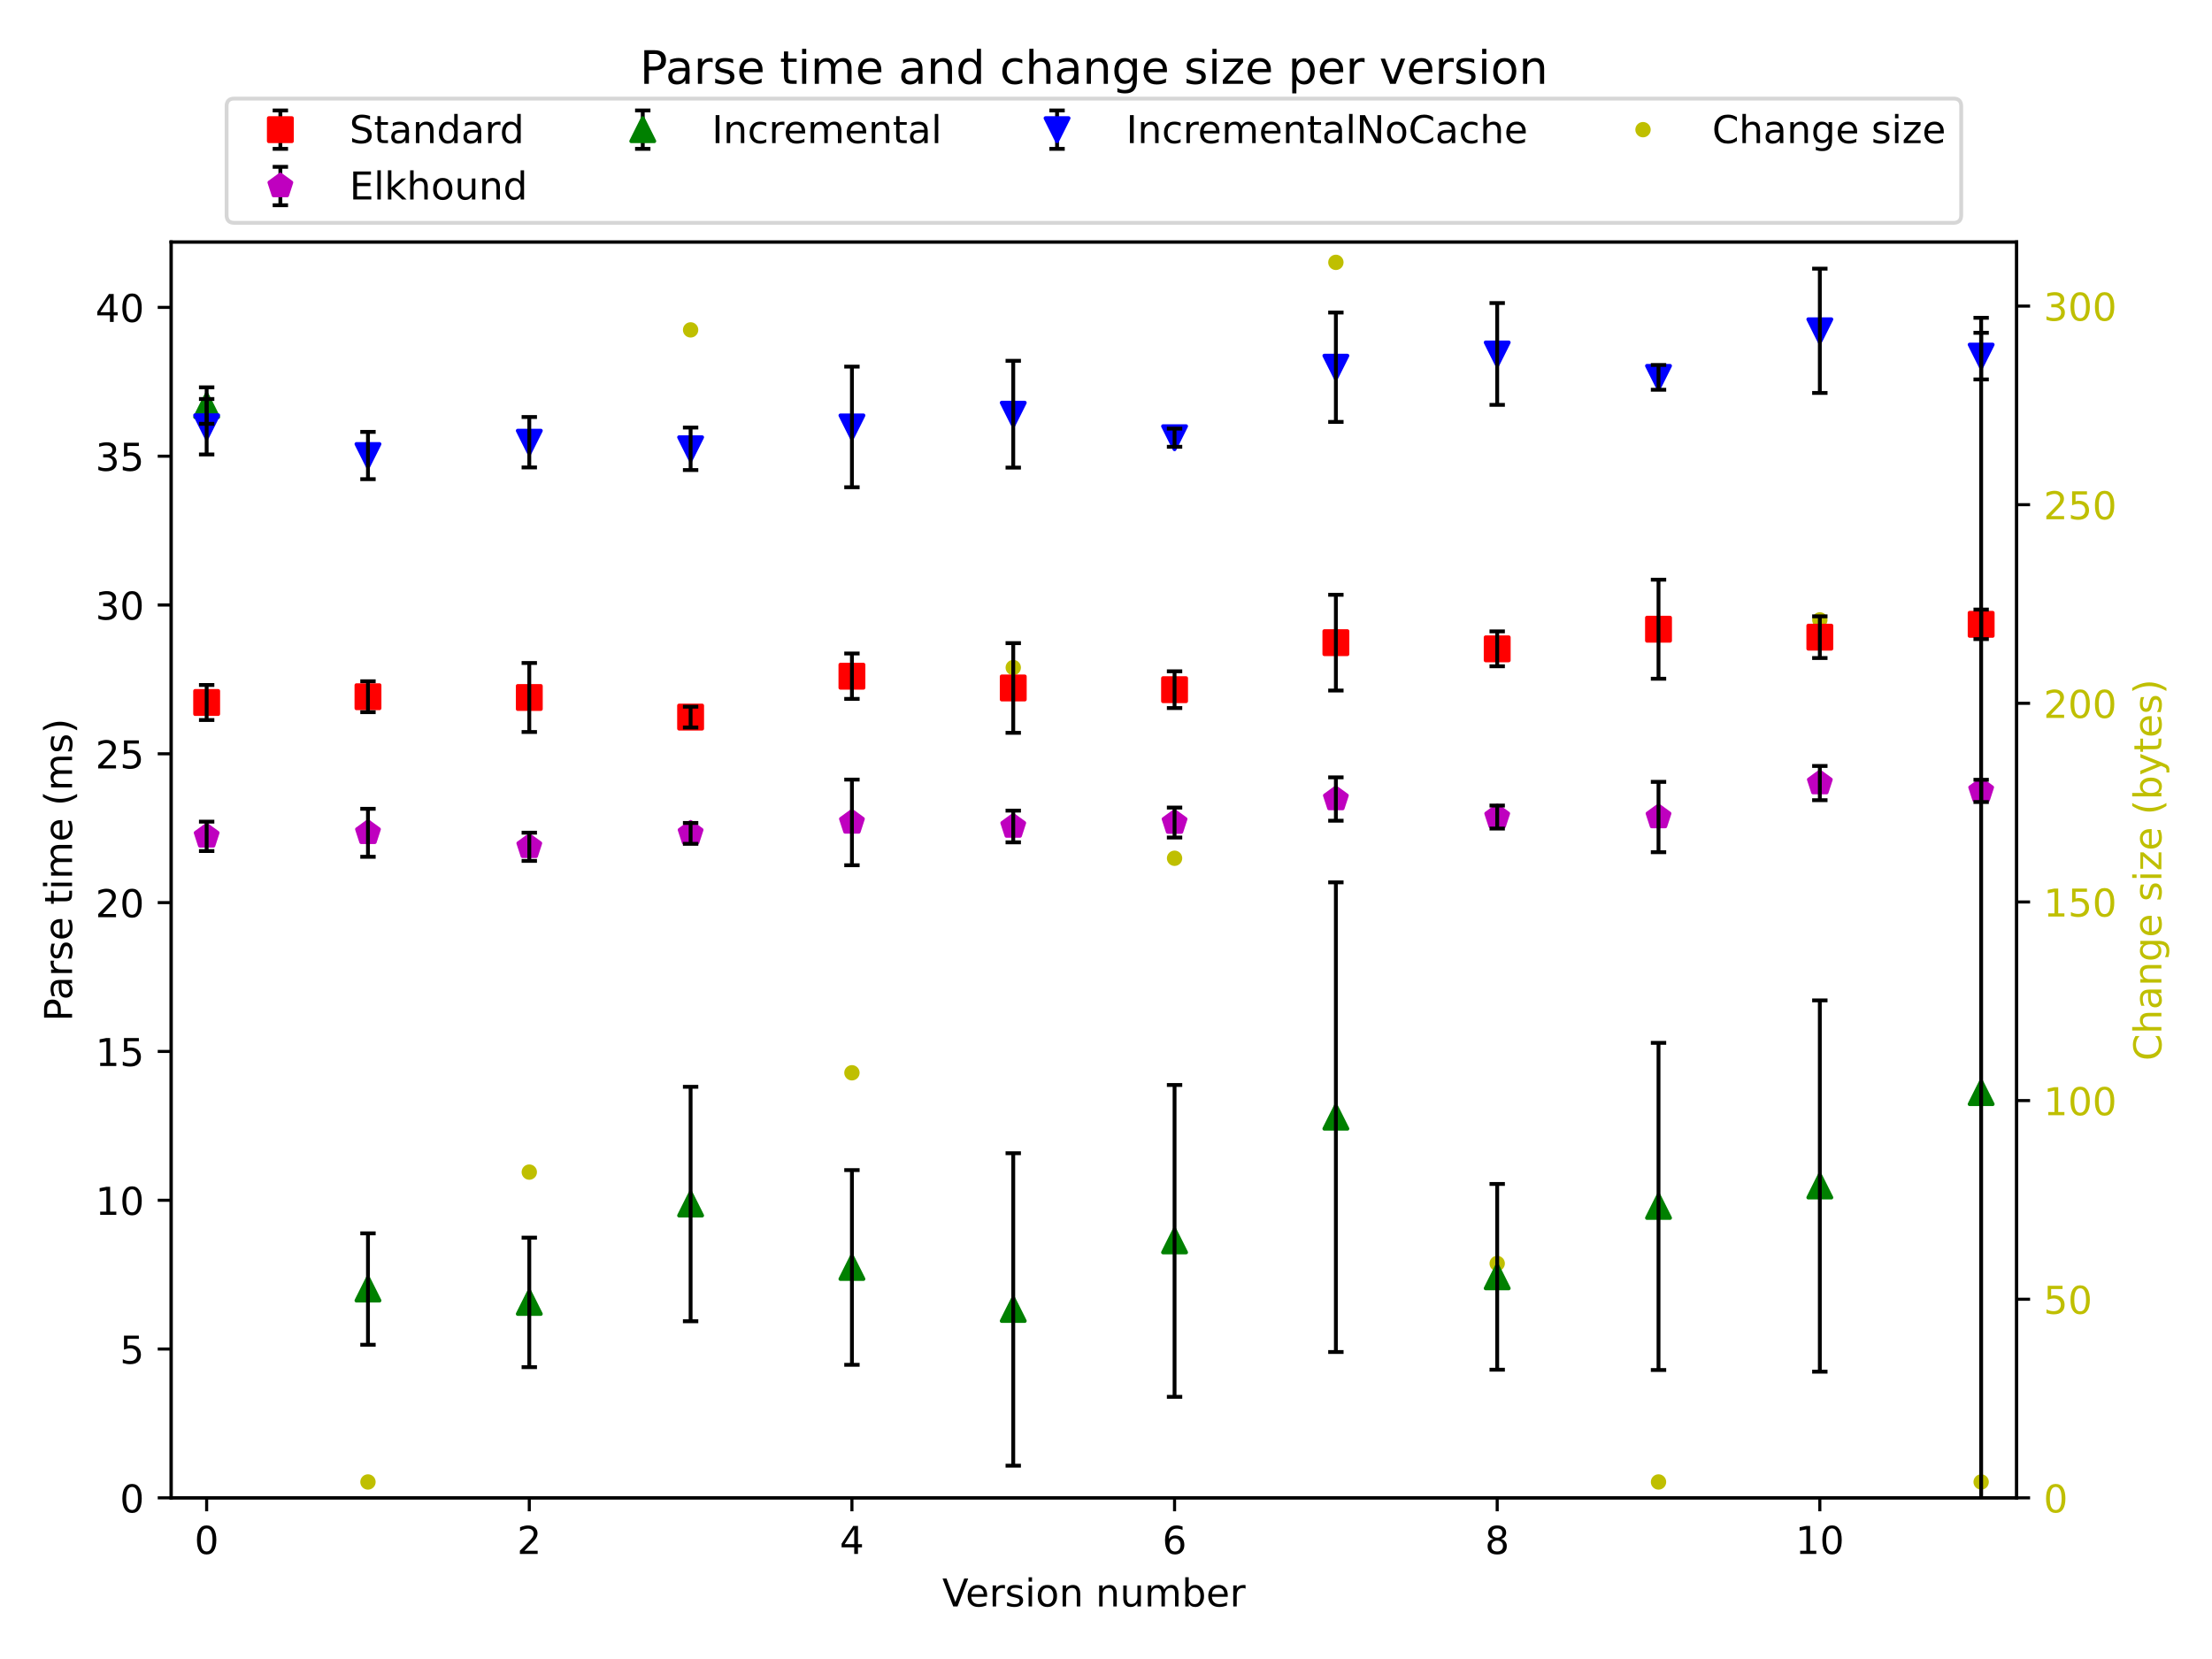 <?xml version="1.0" encoding="utf-8" standalone="no"?>
<!DOCTYPE svg PUBLIC "-//W3C//DTD SVG 1.1//EN"
  "http://www.w3.org/Graphics/SVG/1.1/DTD/svg11.dtd">
<!-- Created with matplotlib (https://matplotlib.org/) -->
<svg height="432pt" version="1.1" viewBox="0 0 576 432" width="576pt" xmlns="http://www.w3.org/2000/svg" xmlns:xlink="http://www.w3.org/1999/xlink">
 <defs>
  <style type="text/css">*{stroke-linecap:butt;stroke-linejoin:round;}</style>
 </defs>
 <g id="figure_1">
  <g id="patch_1">
   <path d="M 0 432 
L 576 432 
L 576 0 
L 0 0 
z
" style="fill:#ffffff;"/>
  </g>
  <g id="axes_1">
   <g id="matplotlib.axis_1">
    <g id="ytick_1">
     <g id="line2d_1">
      <defs>
       <path d="M 0 0 
L 3.5 0 
" id="mac9efaaa2c" style="stroke:#000000;stroke-width:0.8;"/>
      </defs>
      <g>
       <use style="stroke:#000000;stroke-width:0.8;" x="525.13" xlink:href="#mac9efaaa2c" y="390.04"/>
      </g>
     </g>
     <g id="text_1">
      <!-- 0 -->
      <g style="fill:#bfbf00;" transform="translate(532.13 393.839)scale(0.1 -0.1)">
       <defs>
        <path d="M 31.781 66.406 
Q 24.172 66.406 20.328 58.906 
Q 16.5 51.422 16.5 36.375 
Q 16.5 21.391 20.328 13.891 
Q 24.172 6.391 31.781 6.391 
Q 39.453 6.391 43.281 13.891 
Q 47.125 21.391 47.125 36.375 
Q 47.125 51.422 43.281 58.906 
Q 39.453 66.406 31.781 66.406 
z
M 31.781 74.219 
Q 44.047 74.219 50.516 64.516 
Q 56.984 54.828 56.984 36.375 
Q 56.984 17.969 50.516 8.266 
Q 44.047 -1.422 31.781 -1.422 
Q 19.531 -1.422 13.062 8.266 
Q 6.594 17.969 6.594 36.375 
Q 6.594 54.828 13.062 64.516 
Q 19.531 74.219 31.781 74.219 
z
" id="DejaVuSans-48"/>
       </defs>
       <use xlink:href="#DejaVuSans-48"/>
      </g>
     </g>
    </g>
    <g id="ytick_2">
     <g id="line2d_2">
      <g>
       <use style="stroke:#000000;stroke-width:0.8;" x="525.13" xlink:href="#mac9efaaa2c" y="338.316"/>
      </g>
     </g>
     <g id="text_2">
      <!-- 50 -->
      <g style="fill:#bfbf00;" transform="translate(532.13 342.115)scale(0.1 -0.1)">
       <defs>
        <path d="M 10.797 72.906 
L 49.516 72.906 
L 49.516 64.594 
L 19.828 64.594 
L 19.828 46.734 
Q 21.969 47.469 24.109 47.828 
Q 26.266 48.188 28.422 48.188 
Q 40.625 48.188 47.75 41.5 
Q 54.891 34.812 54.891 23.391 
Q 54.891 11.625 47.562 5.094 
Q 40.234 -1.422 26.906 -1.422 
Q 22.312 -1.422 17.547 -0.641 
Q 12.797 0.141 7.719 1.703 
L 7.719 11.625 
Q 12.109 9.234 16.797 8.062 
Q 21.484 6.891 26.703 6.891 
Q 35.156 6.891 40.078 11.328 
Q 45.016 15.766 45.016 23.391 
Q 45.016 31 40.078 35.438 
Q 35.156 39.891 26.703 39.891 
Q 22.75 39.891 18.812 39.016 
Q 14.891 38.141 10.797 36.281 
z
" id="DejaVuSans-53"/>
       </defs>
       <use xlink:href="#DejaVuSans-53"/>
       <use x="63.623" xlink:href="#DejaVuSans-48"/>
      </g>
     </g>
    </g>
    <g id="ytick_3">
     <g id="line2d_3">
      <g>
       <use style="stroke:#000000;stroke-width:0.8;" x="525.13" xlink:href="#mac9efaaa2c" y="286.592"/>
      </g>
     </g>
     <g id="text_3">
      <!-- 100 -->
      <g style="fill:#bfbf00;" transform="translate(532.13 290.391)scale(0.1 -0.1)">
       <defs>
        <path d="M 12.406 8.297 
L 28.516 8.297 
L 28.516 63.922 
L 10.984 60.406 
L 10.984 69.391 
L 28.422 72.906 
L 38.281 72.906 
L 38.281 8.297 
L 54.391 8.297 
L 54.391 0 
L 12.406 0 
z
" id="DejaVuSans-49"/>
       </defs>
       <use xlink:href="#DejaVuSans-49"/>
       <use x="63.623" xlink:href="#DejaVuSans-48"/>
       <use x="127.246" xlink:href="#DejaVuSans-48"/>
      </g>
     </g>
    </g>
    <g id="ytick_4">
     <g id="line2d_4">
      <g>
       <use style="stroke:#000000;stroke-width:0.8;" x="525.13" xlink:href="#mac9efaaa2c" y="234.868"/>
      </g>
     </g>
     <g id="text_4">
      <!-- 150 -->
      <g style="fill:#bfbf00;" transform="translate(532.13 238.667)scale(0.1 -0.1)">
       <use xlink:href="#DejaVuSans-49"/>
       <use x="63.623" xlink:href="#DejaVuSans-53"/>
       <use x="127.246" xlink:href="#DejaVuSans-48"/>
      </g>
     </g>
    </g>
    <g id="ytick_5">
     <g id="line2d_5">
      <g>
       <use style="stroke:#000000;stroke-width:0.8;" x="525.13" xlink:href="#mac9efaaa2c" y="183.144"/>
      </g>
     </g>
     <g id="text_5">
      <!-- 200 -->
      <g style="fill:#bfbf00;" transform="translate(532.13 186.943)scale(0.1 -0.1)">
       <defs>
        <path d="M 19.188 8.297 
L 53.609 8.297 
L 53.609 0 
L 7.328 0 
L 7.328 8.297 
Q 12.938 14.109 22.625 23.891 
Q 32.328 33.688 34.812 36.531 
Q 39.547 41.844 41.422 45.531 
Q 43.312 49.219 43.312 52.781 
Q 43.312 58.594 39.234 62.25 
Q 35.156 65.922 28.609 65.922 
Q 23.969 65.922 18.812 64.312 
Q 13.672 62.703 7.812 59.422 
L 7.812 69.391 
Q 13.766 71.781 18.938 73 
Q 24.125 74.219 28.422 74.219 
Q 39.75 74.219 46.484 68.547 
Q 53.219 62.891 53.219 53.422 
Q 53.219 48.922 51.531 44.891 
Q 49.859 40.875 45.406 35.406 
Q 44.188 33.984 37.641 27.219 
Q 31.109 20.453 19.188 8.297 
z
" id="DejaVuSans-50"/>
       </defs>
       <use xlink:href="#DejaVuSans-50"/>
       <use x="63.623" xlink:href="#DejaVuSans-48"/>
       <use x="127.246" xlink:href="#DejaVuSans-48"/>
      </g>
     </g>
    </g>
    <g id="ytick_6">
     <g id="line2d_6">
      <g>
       <use style="stroke:#000000;stroke-width:0.8;" x="525.13" xlink:href="#mac9efaaa2c" y="131.42"/>
      </g>
     </g>
     <g id="text_6">
      <!-- 250 -->
      <g style="fill:#bfbf00;" transform="translate(532.13 135.22)scale(0.1 -0.1)">
       <use xlink:href="#DejaVuSans-50"/>
       <use x="63.623" xlink:href="#DejaVuSans-53"/>
       <use x="127.246" xlink:href="#DejaVuSans-48"/>
      </g>
     </g>
    </g>
    <g id="ytick_7">
     <g id="line2d_7">
      <g>
       <use style="stroke:#000000;stroke-width:0.8;" x="525.13" xlink:href="#mac9efaaa2c" y="79.696"/>
      </g>
     </g>
     <g id="text_7">
      <!-- 300 -->
      <g style="fill:#bfbf00;" transform="translate(532.13 83.496)scale(0.1 -0.1)">
       <defs>
        <path d="M 40.578 39.312 
Q 47.656 37.797 51.625 33 
Q 55.609 28.219 55.609 21.188 
Q 55.609 10.406 48.188 4.484 
Q 40.766 -1.422 27.094 -1.422 
Q 22.516 -1.422 17.656 -0.516 
Q 12.797 0.391 7.625 2.203 
L 7.625 11.719 
Q 11.719 9.328 16.594 8.109 
Q 21.484 6.891 26.812 6.891 
Q 36.078 6.891 40.938 10.547 
Q 45.797 14.203 45.797 21.188 
Q 45.797 27.641 41.281 31.266 
Q 36.766 34.906 28.719 34.906 
L 20.219 34.906 
L 20.219 43.016 
L 29.109 43.016 
Q 36.375 43.016 40.234 45.922 
Q 44.094 48.828 44.094 54.297 
Q 44.094 59.906 40.109 62.906 
Q 36.141 65.922 28.719 65.922 
Q 24.656 65.922 20.016 65.031 
Q 15.375 64.156 9.812 62.312 
L 9.812 71.094 
Q 15.438 72.656 20.344 73.438 
Q 25.25 74.219 29.594 74.219 
Q 40.828 74.219 47.359 69.109 
Q 53.906 64.016 53.906 55.328 
Q 53.906 49.266 50.438 45.094 
Q 46.969 40.922 40.578 39.312 
z
" id="DejaVuSans-51"/>
       </defs>
       <use xlink:href="#DejaVuSans-51"/>
       <use x="63.623" xlink:href="#DejaVuSans-48"/>
       <use x="127.246" xlink:href="#DejaVuSans-48"/>
      </g>
     </g>
    </g>
    <g id="text_8">
     <!-- Change size (bytes) -->
     <g style="fill:#bfbf00;" transform="translate(562.816 276.225)rotate(-90)scale(0.1 -0.1)">
      <defs>
       <path d="M 64.406 67.281 
L 64.406 56.891 
Q 59.422 61.531 53.781 63.812 
Q 48.141 66.109 41.797 66.109 
Q 29.297 66.109 22.656 58.469 
Q 16.016 50.828 16.016 36.375 
Q 16.016 21.969 22.656 14.328 
Q 29.297 6.688 41.797 6.688 
Q 48.141 6.688 53.781 8.984 
Q 59.422 11.281 64.406 15.922 
L 64.406 5.609 
Q 59.234 2.094 53.438 0.328 
Q 47.656 -1.422 41.219 -1.422 
Q 24.656 -1.422 15.125 8.703 
Q 5.609 18.844 5.609 36.375 
Q 5.609 53.953 15.125 64.078 
Q 24.656 74.219 41.219 74.219 
Q 47.75 74.219 53.531 72.484 
Q 59.328 70.75 64.406 67.281 
z
" id="DejaVuSans-67"/>
       <path d="M 54.891 33.016 
L 54.891 0 
L 45.906 0 
L 45.906 32.719 
Q 45.906 40.484 42.875 44.328 
Q 39.844 48.188 33.797 48.188 
Q 26.516 48.188 22.312 43.547 
Q 18.109 38.922 18.109 30.906 
L 18.109 0 
L 9.078 0 
L 9.078 75.984 
L 18.109 75.984 
L 18.109 46.188 
Q 21.344 51.125 25.703 53.562 
Q 30.078 56 35.797 56 
Q 45.219 56 50.047 50.172 
Q 54.891 44.344 54.891 33.016 
z
" id="DejaVuSans-104"/>
       <path d="M 34.281 27.484 
Q 23.391 27.484 19.188 25 
Q 14.984 22.516 14.984 16.5 
Q 14.984 11.719 18.141 8.906 
Q 21.297 6.109 26.703 6.109 
Q 34.188 6.109 38.703 11.406 
Q 43.219 16.703 43.219 25.484 
L 43.219 27.484 
z
M 52.203 31.203 
L 52.203 0 
L 43.219 0 
L 43.219 8.297 
Q 40.141 3.328 35.547 0.953 
Q 30.953 -1.422 24.312 -1.422 
Q 15.922 -1.422 10.953 3.297 
Q 6 8.016 6 15.922 
Q 6 25.141 12.172 29.828 
Q 18.359 34.516 30.609 34.516 
L 43.219 34.516 
L 43.219 35.406 
Q 43.219 41.609 39.141 45 
Q 35.062 48.391 27.688 48.391 
Q 23 48.391 18.547 47.266 
Q 14.109 46.141 10.016 43.891 
L 10.016 52.203 
Q 14.938 54.109 19.578 55.047 
Q 24.219 56 28.609 56 
Q 40.484 56 46.344 49.844 
Q 52.203 43.703 52.203 31.203 
z
" id="DejaVuSans-97"/>
       <path d="M 54.891 33.016 
L 54.891 0 
L 45.906 0 
L 45.906 32.719 
Q 45.906 40.484 42.875 44.328 
Q 39.844 48.188 33.797 48.188 
Q 26.516 48.188 22.312 43.547 
Q 18.109 38.922 18.109 30.906 
L 18.109 0 
L 9.078 0 
L 9.078 54.688 
L 18.109 54.688 
L 18.109 46.188 
Q 21.344 51.125 25.703 53.562 
Q 30.078 56 35.797 56 
Q 45.219 56 50.047 50.172 
Q 54.891 44.344 54.891 33.016 
z
" id="DejaVuSans-110"/>
       <path d="M 45.406 27.984 
Q 45.406 37.75 41.375 43.109 
Q 37.359 48.484 30.078 48.484 
Q 22.859 48.484 18.828 43.109 
Q 14.797 37.75 14.797 27.984 
Q 14.797 18.266 18.828 12.891 
Q 22.859 7.516 30.078 7.516 
Q 37.359 7.516 41.375 12.891 
Q 45.406 18.266 45.406 27.984 
z
M 54.391 6.781 
Q 54.391 -7.172 48.188 -13.984 
Q 42 -20.797 29.203 -20.797 
Q 24.469 -20.797 20.266 -20.094 
Q 16.062 -19.391 12.109 -17.922 
L 12.109 -9.188 
Q 16.062 -11.328 19.922 -12.344 
Q 23.781 -13.375 27.781 -13.375 
Q 36.625 -13.375 41.016 -8.766 
Q 45.406 -4.156 45.406 5.172 
L 45.406 9.625 
Q 42.625 4.781 38.281 2.391 
Q 33.938 0 27.875 0 
Q 17.828 0 11.672 7.656 
Q 5.516 15.328 5.516 27.984 
Q 5.516 40.672 11.672 48.328 
Q 17.828 56 27.875 56 
Q 33.938 56 38.281 53.609 
Q 42.625 51.219 45.406 46.391 
L 45.406 54.688 
L 54.391 54.688 
z
" id="DejaVuSans-103"/>
       <path d="M 56.203 29.594 
L 56.203 25.203 
L 14.891 25.203 
Q 15.484 15.922 20.484 11.062 
Q 25.484 6.203 34.422 6.203 
Q 39.594 6.203 44.453 7.469 
Q 49.312 8.734 54.109 11.281 
L 54.109 2.781 
Q 49.266 0.734 44.188 -0.344 
Q 39.109 -1.422 33.891 -1.422 
Q 20.797 -1.422 13.156 6.188 
Q 5.516 13.812 5.516 26.812 
Q 5.516 40.234 12.766 48.109 
Q 20.016 56 32.328 56 
Q 43.359 56 49.781 48.891 
Q 56.203 41.797 56.203 29.594 
z
M 47.219 32.234 
Q 47.125 39.594 43.094 43.984 
Q 39.062 48.391 32.422 48.391 
Q 24.906 48.391 20.391 44.141 
Q 15.875 39.891 15.188 32.172 
z
" id="DejaVuSans-101"/>
       <path id="DejaVuSans-32"/>
       <path d="M 44.281 53.078 
L 44.281 44.578 
Q 40.484 46.531 36.375 47.5 
Q 32.281 48.484 27.875 48.484 
Q 21.188 48.484 17.844 46.438 
Q 14.5 44.391 14.5 40.281 
Q 14.5 37.156 16.891 35.375 
Q 19.281 33.594 26.516 31.984 
L 29.594 31.297 
Q 39.156 29.25 43.188 25.516 
Q 47.219 21.781 47.219 15.094 
Q 47.219 7.469 41.188 3.016 
Q 35.156 -1.422 24.609 -1.422 
Q 20.219 -1.422 15.453 -0.562 
Q 10.688 0.297 5.422 2 
L 5.422 11.281 
Q 10.406 8.688 15.234 7.391 
Q 20.062 6.109 24.812 6.109 
Q 31.156 6.109 34.562 8.281 
Q 37.984 10.453 37.984 14.406 
Q 37.984 18.062 35.516 20.016 
Q 33.062 21.969 24.703 23.781 
L 21.578 24.516 
Q 13.234 26.266 9.516 29.906 
Q 5.812 33.547 5.812 39.891 
Q 5.812 47.609 11.281 51.797 
Q 16.75 56 26.812 56 
Q 31.781 56 36.172 55.266 
Q 40.578 54.547 44.281 53.078 
z
" id="DejaVuSans-115"/>
       <path d="M 9.422 54.688 
L 18.406 54.688 
L 18.406 0 
L 9.422 0 
z
M 9.422 75.984 
L 18.406 75.984 
L 18.406 64.594 
L 9.422 64.594 
z
" id="DejaVuSans-105"/>
       <path d="M 5.516 54.688 
L 48.188 54.688 
L 48.188 46.484 
L 14.406 7.172 
L 48.188 7.172 
L 48.188 0 
L 4.297 0 
L 4.297 8.203 
L 38.094 47.516 
L 5.516 47.516 
z
" id="DejaVuSans-122"/>
       <path d="M 31 75.875 
Q 24.469 64.656 21.281 53.656 
Q 18.109 42.672 18.109 31.391 
Q 18.109 20.125 21.312 9.062 
Q 24.516 -2 31 -13.188 
L 23.188 -13.188 
Q 15.875 -1.703 12.234 9.375 
Q 8.594 20.453 8.594 31.391 
Q 8.594 42.281 12.203 53.312 
Q 15.828 64.359 23.188 75.875 
z
" id="DejaVuSans-40"/>
       <path d="M 48.688 27.297 
Q 48.688 37.203 44.609 42.844 
Q 40.531 48.484 33.406 48.484 
Q 26.266 48.484 22.188 42.844 
Q 18.109 37.203 18.109 27.297 
Q 18.109 17.391 22.188 11.75 
Q 26.266 6.109 33.406 6.109 
Q 40.531 6.109 44.609 11.75 
Q 48.688 17.391 48.688 27.297 
z
M 18.109 46.391 
Q 20.953 51.266 25.266 53.625 
Q 29.594 56 35.594 56 
Q 45.562 56 51.781 48.094 
Q 58.016 40.188 58.016 27.297 
Q 58.016 14.406 51.781 6.484 
Q 45.562 -1.422 35.594 -1.422 
Q 29.594 -1.422 25.266 0.953 
Q 20.953 3.328 18.109 8.203 
L 18.109 0 
L 9.078 0 
L 9.078 75.984 
L 18.109 75.984 
z
" id="DejaVuSans-98"/>
       <path d="M 32.172 -5.078 
Q 28.375 -14.844 24.75 -17.812 
Q 21.141 -20.797 15.094 -20.797 
L 7.906 -20.797 
L 7.906 -13.281 
L 13.188 -13.281 
Q 16.891 -13.281 18.938 -11.516 
Q 21 -9.766 23.484 -3.219 
L 25.094 0.875 
L 2.984 54.688 
L 12.5 54.688 
L 29.594 11.922 
L 46.688 54.688 
L 56.203 54.688 
z
" id="DejaVuSans-121"/>
       <path d="M 18.312 70.219 
L 18.312 54.688 
L 36.812 54.688 
L 36.812 47.703 
L 18.312 47.703 
L 18.312 18.016 
Q 18.312 11.328 20.141 9.422 
Q 21.969 7.516 27.594 7.516 
L 36.812 7.516 
L 36.812 0 
L 27.594 0 
Q 17.188 0 13.234 3.875 
Q 9.281 7.766 9.281 18.016 
L 9.281 47.703 
L 2.688 47.703 
L 2.688 54.688 
L 9.281 54.688 
L 9.281 70.219 
z
" id="DejaVuSans-116"/>
       <path d="M 8.016 75.875 
L 15.828 75.875 
Q 23.141 64.359 26.781 53.312 
Q 30.422 42.281 30.422 31.391 
Q 30.422 20.453 26.781 9.375 
Q 23.141 -1.703 15.828 -13.188 
L 8.016 -13.188 
Q 14.5 -2 17.703 9.062 
Q 20.906 20.125 20.906 31.391 
Q 20.906 42.672 17.703 53.656 
Q 14.5 64.656 8.016 75.875 
z
" id="DejaVuSans-41"/>
      </defs>
      <use xlink:href="#DejaVuSans-67"/>
      <use x="69.824" xlink:href="#DejaVuSans-104"/>
      <use x="133.203" xlink:href="#DejaVuSans-97"/>
      <use x="194.482" xlink:href="#DejaVuSans-110"/>
      <use x="257.861" xlink:href="#DejaVuSans-103"/>
      <use x="321.338" xlink:href="#DejaVuSans-101"/>
      <use x="382.861" xlink:href="#DejaVuSans-32"/>
      <use x="414.648" xlink:href="#DejaVuSans-115"/>
      <use x="466.748" xlink:href="#DejaVuSans-105"/>
      <use x="494.531" xlink:href="#DejaVuSans-122"/>
      <use x="547.021" xlink:href="#DejaVuSans-101"/>
      <use x="608.545" xlink:href="#DejaVuSans-32"/>
      <use x="640.332" xlink:href="#DejaVuSans-40"/>
      <use x="679.346" xlink:href="#DejaVuSans-98"/>
      <use x="742.822" xlink:href="#DejaVuSans-121"/>
      <use x="802.002" xlink:href="#DejaVuSans-116"/>
      <use x="841.211" xlink:href="#DejaVuSans-101"/>
      <use x="902.734" xlink:href="#DejaVuSans-115"/>
      <use x="954.834" xlink:href="#DejaVuSans-41"/>
     </g>
    </g>
   </g>
   <g id="line2d_8">
    <defs>
     <path d="M 0 1.5 
C 0.398 1.5 0.779 1.342 1.061 1.061 
C 1.342 0.779 1.5 0.398 1.5 0 
C 1.5 -0.398 1.342 -0.779 1.061 -1.061 
C 0.779 -1.342 0.398 -1.5 0 -1.5 
C -0.398 -1.5 -0.779 -1.342 -1.061 -1.061 
C -1.342 -0.779 -1.5 -0.398 -1.5 0 
C -1.5 0.398 -1.342 0.779 -1.061 1.061 
C -0.779 1.342 -0.398 1.5 0 1.5 
z
" id="mdac36faea7" style="stroke:#bfbf00;"/>
    </defs>
    <g clip-path="url(#pe8478bc399)">
     <use style="fill:#bfbf00;stroke:#bfbf00;" x="95.819" xlink:href="#mdac36faea7" y="385.902"/>
     <use style="fill:#bfbf00;stroke:#bfbf00;" x="137.826" xlink:href="#mdac36faea7" y="305.213"/>
     <use style="fill:#bfbf00;stroke:#bfbf00;" x="179.833" xlink:href="#mdac36faea7" y="85.903"/>
     <use style="fill:#bfbf00;stroke:#bfbf00;" x="221.84" xlink:href="#mdac36faea7" y="279.351"/>
     <use style="fill:#bfbf00;stroke:#bfbf00;" x="263.847" xlink:href="#mdac36faea7" y="173.834"/>
     <use style="fill:#bfbf00;stroke:#bfbf00;" x="305.853" xlink:href="#mdac36faea7" y="223.489"/>
     <use style="fill:#bfbf00;stroke:#bfbf00;" x="347.86" xlink:href="#mdac36faea7" y="68.317"/>
     <use style="fill:#bfbf00;stroke:#bfbf00;" x="389.867" xlink:href="#mdac36faea7" y="329.006"/>
     <use style="fill:#bfbf00;stroke:#bfbf00;" x="431.874" xlink:href="#mdac36faea7" y="385.902"/>
     <use style="fill:#bfbf00;stroke:#bfbf00;" x="473.881" xlink:href="#mdac36faea7" y="161.42"/>
     <use style="fill:#bfbf00;stroke:#bfbf00;" x="515.888" xlink:href="#mdac36faea7" y="385.902"/>
    </g>
   </g>
   <g id="patch_2">
    <path d="M 44.57 390.04 
L 44.57 63.024 
" style="fill:none;stroke:#000000;stroke-linecap:square;stroke-linejoin:miter;stroke-width:0.8;"/>
   </g>
   <g id="patch_3">
    <path d="M 525.13 390.04 
L 525.13 63.024 
" style="fill:none;stroke:#000000;stroke-linecap:square;stroke-linejoin:miter;stroke-width:0.8;"/>
   </g>
   <g id="patch_4">
    <path d="M 44.57 390.04 
L 525.13 390.04 
" style="fill:none;stroke:#000000;stroke-linecap:square;stroke-linejoin:miter;stroke-width:0.8;"/>
   </g>
   <g id="patch_5">
    <path d="M 44.57 63.024 
L 525.13 63.024 
" style="fill:none;stroke:#000000;stroke-linecap:square;stroke-linejoin:miter;stroke-width:0.8;"/>
   </g>
   <g id="legend_1">
    <g id="patch_6">
     <path d="M 61.006 58.024 
L 508.694 58.024 
Q 510.694 58.024 510.694 56.024 
L 510.694 27.668 
Q 510.694 25.668 508.694 25.668 
L 61.006 25.668 
Q 59.006 25.668 59.006 27.668 
L 59.006 56.024 
Q 59.006 58.024 61.006 58.024 
z
" style="fill:#ffffff;opacity:0.8;stroke:#cccccc;stroke-linejoin:miter;"/>
    </g>
    <g id="LineCollection_1">
     <path d="M 73.006 38.766 
L 73.006 28.766 
" style="fill:none;stroke:#000000;"/>
    </g>
    <g id="line2d_9">
     <defs>
      <path d="M 2 0 
L -2 -0 
" id="m9e845ac26e" style="stroke:#000000;"/>
     </defs>
     <g>
      <use style="stroke:#000000;" x="73.006" xlink:href="#m9e845ac26e" y="38.766"/>
     </g>
    </g>
    <g id="line2d_10">
     <g>
      <use style="stroke:#000000;" x="73.006" xlink:href="#m9e845ac26e" y="28.766"/>
     </g>
    </g>
    <g id="line2d_11"/>
    <g id="line2d_12">
     <defs>
      <path d="M -3 3 
L 3 3 
L 3 -3 
L -3 -3 
z
" id="m29d01978f4" style="stroke:#ff0000;stroke-linejoin:miter;"/>
     </defs>
     <g>
      <use style="fill:#ff0000;stroke:#ff0000;stroke-linejoin:miter;" x="73.006" xlink:href="#m29d01978f4" y="33.766"/>
     </g>
    </g>
    <g id="text_9">
     <!-- Standard -->
     <g transform="translate(91.006 37.266)scale(0.1 -0.1)">
      <defs>
       <path d="M 53.516 70.516 
L 53.516 60.891 
Q 47.906 63.578 42.922 64.891 
Q 37.938 66.219 33.297 66.219 
Q 25.25 66.219 20.875 63.094 
Q 16.5 59.969 16.5 54.203 
Q 16.5 49.359 19.406 46.891 
Q 22.312 44.438 30.422 42.922 
L 36.375 41.703 
Q 47.406 39.594 52.656 34.297 
Q 57.906 29 57.906 20.125 
Q 57.906 9.516 50.797 4.047 
Q 43.703 -1.422 29.984 -1.422 
Q 24.812 -1.422 18.969 -0.25 
Q 13.141 0.922 6.891 3.219 
L 6.891 13.375 
Q 12.891 10.016 18.656 8.297 
Q 24.422 6.594 29.984 6.594 
Q 38.422 6.594 43.016 9.906 
Q 47.609 13.234 47.609 19.391 
Q 47.609 24.75 44.312 27.781 
Q 41.016 30.812 33.5 32.328 
L 27.484 33.5 
Q 16.453 35.688 11.516 40.375 
Q 6.594 45.062 6.594 53.422 
Q 6.594 63.094 13.406 68.656 
Q 20.219 74.219 32.172 74.219 
Q 37.312 74.219 42.625 73.281 
Q 47.953 72.359 53.516 70.516 
z
" id="DejaVuSans-83"/>
       <path d="M 45.406 46.391 
L 45.406 75.984 
L 54.391 75.984 
L 54.391 0 
L 45.406 0 
L 45.406 8.203 
Q 42.578 3.328 38.25 0.953 
Q 33.938 -1.422 27.875 -1.422 
Q 17.969 -1.422 11.734 6.484 
Q 5.516 14.406 5.516 27.297 
Q 5.516 40.188 11.734 48.094 
Q 17.969 56 27.875 56 
Q 33.938 56 38.25 53.625 
Q 42.578 51.266 45.406 46.391 
z
M 14.797 27.297 
Q 14.797 17.391 18.875 11.75 
Q 22.953 6.109 30.078 6.109 
Q 37.203 6.109 41.297 11.75 
Q 45.406 17.391 45.406 27.297 
Q 45.406 37.203 41.297 42.844 
Q 37.203 48.484 30.078 48.484 
Q 22.953 48.484 18.875 42.844 
Q 14.797 37.203 14.797 27.297 
z
" id="DejaVuSans-100"/>
       <path d="M 41.109 46.297 
Q 39.594 47.172 37.812 47.578 
Q 36.031 48 33.891 48 
Q 26.266 48 22.188 43.047 
Q 18.109 38.094 18.109 28.812 
L 18.109 0 
L 9.078 0 
L 9.078 54.688 
L 18.109 54.688 
L 18.109 46.188 
Q 20.953 51.172 25.484 53.578 
Q 30.031 56 36.531 56 
Q 37.453 56 38.578 55.875 
Q 39.703 55.766 41.062 55.516 
z
" id="DejaVuSans-114"/>
      </defs>
      <use xlink:href="#DejaVuSans-83"/>
      <use x="63.477" xlink:href="#DejaVuSans-116"/>
      <use x="102.686" xlink:href="#DejaVuSans-97"/>
      <use x="163.965" xlink:href="#DejaVuSans-110"/>
      <use x="227.344" xlink:href="#DejaVuSans-100"/>
      <use x="290.82" xlink:href="#DejaVuSans-97"/>
      <use x="352.1" xlink:href="#DejaVuSans-114"/>
      <use x="391.463" xlink:href="#DejaVuSans-100"/>
     </g>
    </g>
    <g id="LineCollection_2">
     <path d="M 73.006 53.444 
L 73.006 43.444 
" style="fill:none;stroke:#000000;"/>
    </g>
    <g id="line2d_13">
     <g>
      <use style="stroke:#000000;" x="73.006" xlink:href="#m9e845ac26e" y="53.444"/>
     </g>
    </g>
    <g id="line2d_14">
     <g>
      <use style="stroke:#000000;" x="73.006" xlink:href="#m9e845ac26e" y="43.444"/>
     </g>
    </g>
    <g id="line2d_15"/>
    <g id="line2d_16">
     <defs>
      <path d="M 0 -3 
L -2.853 -0.927 
L -1.763 2.427 
L 1.763 2.427 
L 2.853 -0.927 
z
" id="ma6203e7fd5" style="stroke:#bf00bf;stroke-linejoin:miter;"/>
     </defs>
     <g>
      <use style="fill:#bf00bf;stroke:#bf00bf;stroke-linejoin:miter;" x="73.006" xlink:href="#ma6203e7fd5" y="48.444"/>
     </g>
    </g>
    <g id="text_10">
     <!-- Elkhound -->
     <g transform="translate(91.006 51.944)scale(0.1 -0.1)">
      <defs>
       <path d="M 9.812 72.906 
L 55.906 72.906 
L 55.906 64.594 
L 19.672 64.594 
L 19.672 43.016 
L 54.391 43.016 
L 54.391 34.719 
L 19.672 34.719 
L 19.672 8.297 
L 56.781 8.297 
L 56.781 0 
L 9.812 0 
z
" id="DejaVuSans-69"/>
       <path d="M 9.422 75.984 
L 18.406 75.984 
L 18.406 0 
L 9.422 0 
z
" id="DejaVuSans-108"/>
       <path d="M 9.078 75.984 
L 18.109 75.984 
L 18.109 31.109 
L 44.922 54.688 
L 56.391 54.688 
L 27.391 29.109 
L 57.625 0 
L 45.906 0 
L 18.109 26.703 
L 18.109 0 
L 9.078 0 
z
" id="DejaVuSans-107"/>
       <path d="M 30.609 48.391 
Q 23.391 48.391 19.188 42.75 
Q 14.984 37.109 14.984 27.297 
Q 14.984 17.484 19.156 11.844 
Q 23.344 6.203 30.609 6.203 
Q 37.797 6.203 41.984 11.859 
Q 46.188 17.531 46.188 27.297 
Q 46.188 37.016 41.984 42.703 
Q 37.797 48.391 30.609 48.391 
z
M 30.609 56 
Q 42.328 56 49.016 48.375 
Q 55.719 40.766 55.719 27.297 
Q 55.719 13.875 49.016 6.219 
Q 42.328 -1.422 30.609 -1.422 
Q 18.844 -1.422 12.172 6.219 
Q 5.516 13.875 5.516 27.297 
Q 5.516 40.766 12.172 48.375 
Q 18.844 56 30.609 56 
z
" id="DejaVuSans-111"/>
       <path d="M 8.5 21.578 
L 8.5 54.688 
L 17.484 54.688 
L 17.484 21.922 
Q 17.484 14.156 20.5 10.266 
Q 23.531 6.391 29.594 6.391 
Q 36.859 6.391 41.078 11.031 
Q 45.312 15.672 45.312 23.688 
L 45.312 54.688 
L 54.297 54.688 
L 54.297 0 
L 45.312 0 
L 45.312 8.406 
Q 42.047 3.422 37.719 1 
Q 33.406 -1.422 27.688 -1.422 
Q 18.266 -1.422 13.375 4.438 
Q 8.5 10.297 8.5 21.578 
z
M 31.109 56 
z
" id="DejaVuSans-117"/>
      </defs>
      <use xlink:href="#DejaVuSans-69"/>
      <use x="63.184" xlink:href="#DejaVuSans-108"/>
      <use x="90.967" xlink:href="#DejaVuSans-107"/>
      <use x="148.877" xlink:href="#DejaVuSans-104"/>
      <use x="212.256" xlink:href="#DejaVuSans-111"/>
      <use x="273.438" xlink:href="#DejaVuSans-117"/>
      <use x="336.816" xlink:href="#DejaVuSans-110"/>
      <use x="400.195" xlink:href="#DejaVuSans-100"/>
     </g>
    </g>
    <g id="LineCollection_3">
     <path d="M 167.373 38.766 
L 167.373 28.766 
" style="fill:none;stroke:#000000;"/>
    </g>
    <g id="line2d_17">
     <g>
      <use style="stroke:#000000;" x="167.373" xlink:href="#m9e845ac26e" y="38.766"/>
     </g>
    </g>
    <g id="line2d_18">
     <g>
      <use style="stroke:#000000;" x="167.373" xlink:href="#m9e845ac26e" y="28.766"/>
     </g>
    </g>
    <g id="line2d_19"/>
    <g id="line2d_20">
     <defs>
      <path d="M 0 -3 
L -3 3 
L 3 3 
z
" id="mf8db29462e" style="stroke:#008000;stroke-linejoin:miter;"/>
     </defs>
     <g>
      <use style="fill:#008000;stroke:#008000;stroke-linejoin:miter;" x="167.373" xlink:href="#mf8db29462e" y="33.766"/>
     </g>
    </g>
    <g id="text_11">
     <!-- Incremental -->
     <g transform="translate(185.373 37.266)scale(0.1 -0.1)">
      <defs>
       <path d="M 9.812 72.906 
L 19.672 72.906 
L 19.672 0 
L 9.812 0 
z
" id="DejaVuSans-73"/>
       <path d="M 48.781 52.594 
L 48.781 44.188 
Q 44.969 46.297 41.141 47.344 
Q 37.312 48.391 33.406 48.391 
Q 24.656 48.391 19.812 42.844 
Q 14.984 37.312 14.984 27.297 
Q 14.984 17.281 19.812 11.734 
Q 24.656 6.203 33.406 6.203 
Q 37.312 6.203 41.141 7.25 
Q 44.969 8.297 48.781 10.406 
L 48.781 2.094 
Q 45.016 0.344 40.984 -0.531 
Q 36.969 -1.422 32.422 -1.422 
Q 20.062 -1.422 12.781 6.344 
Q 5.516 14.109 5.516 27.297 
Q 5.516 40.672 12.859 48.328 
Q 20.219 56 33.016 56 
Q 37.156 56 41.109 55.141 
Q 45.062 54.297 48.781 52.594 
z
" id="DejaVuSans-99"/>
       <path d="M 52 44.188 
Q 55.375 50.25 60.062 53.125 
Q 64.75 56 71.094 56 
Q 79.641 56 84.281 50.016 
Q 88.922 44.047 88.922 33.016 
L 88.922 0 
L 79.891 0 
L 79.891 32.719 
Q 79.891 40.578 77.094 44.375 
Q 74.312 48.188 68.609 48.188 
Q 61.625 48.188 57.562 43.547 
Q 53.516 38.922 53.516 30.906 
L 53.516 0 
L 44.484 0 
L 44.484 32.719 
Q 44.484 40.625 41.703 44.406 
Q 38.922 48.188 33.109 48.188 
Q 26.219 48.188 22.156 43.531 
Q 18.109 38.875 18.109 30.906 
L 18.109 0 
L 9.078 0 
L 9.078 54.688 
L 18.109 54.688 
L 18.109 46.188 
Q 21.188 51.219 25.484 53.609 
Q 29.781 56 35.688 56 
Q 41.656 56 45.828 52.969 
Q 50 49.953 52 44.188 
z
" id="DejaVuSans-109"/>
      </defs>
      <use xlink:href="#DejaVuSans-73"/>
      <use x="29.492" xlink:href="#DejaVuSans-110"/>
      <use x="92.871" xlink:href="#DejaVuSans-99"/>
      <use x="147.852" xlink:href="#DejaVuSans-114"/>
      <use x="186.715" xlink:href="#DejaVuSans-101"/>
      <use x="248.238" xlink:href="#DejaVuSans-109"/>
      <use x="345.65" xlink:href="#DejaVuSans-101"/>
      <use x="407.174" xlink:href="#DejaVuSans-110"/>
      <use x="470.553" xlink:href="#DejaVuSans-116"/>
      <use x="509.762" xlink:href="#DejaVuSans-97"/>
      <use x="571.041" xlink:href="#DejaVuSans-108"/>
     </g>
    </g>
    <g id="LineCollection_4">
     <path d="M 275.256 38.766 
L 275.256 28.766 
" style="fill:none;stroke:#000000;"/>
    </g>
    <g id="line2d_21">
     <g>
      <use style="stroke:#000000;" x="275.256" xlink:href="#m9e845ac26e" y="38.766"/>
     </g>
    </g>
    <g id="line2d_22">
     <g>
      <use style="stroke:#000000;" x="275.256" xlink:href="#m9e845ac26e" y="28.766"/>
     </g>
    </g>
    <g id="line2d_23"/>
    <g id="line2d_24">
     <defs>
      <path d="M -0 3 
L 3 -3 
L -3 -3 
z
" id="mdf8d8ffe8d" style="stroke:#0000ff;stroke-linejoin:miter;"/>
     </defs>
     <g>
      <use style="fill:#0000ff;stroke:#0000ff;stroke-linejoin:miter;" x="275.256" xlink:href="#mdf8d8ffe8d" y="33.766"/>
     </g>
    </g>
    <g id="text_12">
     <!-- IncrementalNoCache -->
     <g transform="translate(293.256 37.266)scale(0.1 -0.1)">
      <defs>
       <path d="M 9.812 72.906 
L 23.094 72.906 
L 55.422 11.922 
L 55.422 72.906 
L 64.984 72.906 
L 64.984 0 
L 51.703 0 
L 19.391 60.984 
L 19.391 0 
L 9.812 0 
z
" id="DejaVuSans-78"/>
      </defs>
      <use xlink:href="#DejaVuSans-73"/>
      <use x="29.492" xlink:href="#DejaVuSans-110"/>
      <use x="92.871" xlink:href="#DejaVuSans-99"/>
      <use x="147.852" xlink:href="#DejaVuSans-114"/>
      <use x="186.715" xlink:href="#DejaVuSans-101"/>
      <use x="248.238" xlink:href="#DejaVuSans-109"/>
      <use x="345.65" xlink:href="#DejaVuSans-101"/>
      <use x="407.174" xlink:href="#DejaVuSans-110"/>
      <use x="470.553" xlink:href="#DejaVuSans-116"/>
      <use x="509.762" xlink:href="#DejaVuSans-97"/>
      <use x="571.041" xlink:href="#DejaVuSans-108"/>
      <use x="598.824" xlink:href="#DejaVuSans-78"/>
      <use x="673.629" xlink:href="#DejaVuSans-111"/>
      <use x="734.811" xlink:href="#DejaVuSans-67"/>
      <use x="804.635" xlink:href="#DejaVuSans-97"/>
      <use x="865.914" xlink:href="#DejaVuSans-99"/>
      <use x="920.895" xlink:href="#DejaVuSans-104"/>
      <use x="984.273" xlink:href="#DejaVuSans-101"/>
     </g>
    </g>
    <g id="line2d_25"/>
    <g id="line2d_26">
     <g>
      <use style="fill:#bfbf00;stroke:#bfbf00;" x="427.839" xlink:href="#mdac36faea7" y="33.766"/>
     </g>
    </g>
    <g id="text_13">
     <!-- Change size -->
     <g transform="translate(445.839 37.266)scale(0.1 -0.1)">
      <use xlink:href="#DejaVuSans-67"/>
      <use x="69.824" xlink:href="#DejaVuSans-104"/>
      <use x="133.203" xlink:href="#DejaVuSans-97"/>
      <use x="194.482" xlink:href="#DejaVuSans-110"/>
      <use x="257.861" xlink:href="#DejaVuSans-103"/>
      <use x="321.338" xlink:href="#DejaVuSans-101"/>
      <use x="382.861" xlink:href="#DejaVuSans-32"/>
      <use x="414.648" xlink:href="#DejaVuSans-115"/>
      <use x="466.748" xlink:href="#DejaVuSans-105"/>
      <use x="494.531" xlink:href="#DejaVuSans-122"/>
      <use x="547.021" xlink:href="#DejaVuSans-101"/>
     </g>
    </g>
   </g>
  </g>
  <g id="axes_2">
   <g id="matplotlib.axis_2">
    <g id="xtick_1">
     <g id="line2d_27">
      <defs>
       <path d="M 0 0 
L 0 3.5 
" id="mba05e62e89" style="stroke:#000000;stroke-width:0.8;"/>
      </defs>
      <g>
       <use style="stroke:#000000;stroke-width:0.8;" x="53.812" xlink:href="#mba05e62e89" y="390.04"/>
      </g>
     </g>
     <g id="text_14">
      <!-- 0 -->
      <g transform="translate(50.63 404.638)scale(0.1 -0.1)">
       <use xlink:href="#DejaVuSans-48"/>
      </g>
     </g>
    </g>
    <g id="xtick_2">
     <g id="line2d_28">
      <g>
       <use style="stroke:#000000;stroke-width:0.8;" x="137.826" xlink:href="#mba05e62e89" y="390.04"/>
      </g>
     </g>
     <g id="text_15">
      <!-- 2 -->
      <g transform="translate(134.644 404.638)scale(0.1 -0.1)">
       <use xlink:href="#DejaVuSans-50"/>
      </g>
     </g>
    </g>
    <g id="xtick_3">
     <g id="line2d_29">
      <g>
       <use style="stroke:#000000;stroke-width:0.8;" x="221.84" xlink:href="#mba05e62e89" y="390.04"/>
      </g>
     </g>
     <g id="text_16">
      <!-- 4 -->
      <g transform="translate(218.658 404.638)scale(0.1 -0.1)">
       <defs>
        <path d="M 37.797 64.312 
L 12.891 25.391 
L 37.797 25.391 
z
M 35.203 72.906 
L 47.609 72.906 
L 47.609 25.391 
L 58.016 25.391 
L 58.016 17.188 
L 47.609 17.188 
L 47.609 0 
L 37.797 0 
L 37.797 17.188 
L 4.891 17.188 
L 4.891 26.703 
z
" id="DejaVuSans-52"/>
       </defs>
       <use xlink:href="#DejaVuSans-52"/>
      </g>
     </g>
    </g>
    <g id="xtick_4">
     <g id="line2d_30">
      <g>
       <use style="stroke:#000000;stroke-width:0.8;" x="305.853" xlink:href="#mba05e62e89" y="390.04"/>
      </g>
     </g>
     <g id="text_17">
      <!-- 6 -->
      <g transform="translate(302.672 404.638)scale(0.1 -0.1)">
       <defs>
        <path d="M 33.016 40.375 
Q 26.375 40.375 22.484 35.828 
Q 18.609 31.297 18.609 23.391 
Q 18.609 15.531 22.484 10.953 
Q 26.375 6.391 33.016 6.391 
Q 39.656 6.391 43.531 10.953 
Q 47.406 15.531 47.406 23.391 
Q 47.406 31.297 43.531 35.828 
Q 39.656 40.375 33.016 40.375 
z
M 52.594 71.297 
L 52.594 62.312 
Q 48.875 64.062 45.094 64.984 
Q 41.312 65.922 37.594 65.922 
Q 27.828 65.922 22.672 59.328 
Q 17.531 52.734 16.797 39.406 
Q 19.672 43.656 24.016 45.922 
Q 28.375 48.188 33.594 48.188 
Q 44.578 48.188 50.953 41.516 
Q 57.328 34.859 57.328 23.391 
Q 57.328 12.156 50.688 5.359 
Q 44.047 -1.422 33.016 -1.422 
Q 20.359 -1.422 13.672 8.266 
Q 6.984 17.969 6.984 36.375 
Q 6.984 53.656 15.188 63.938 
Q 23.391 74.219 37.203 74.219 
Q 40.922 74.219 44.703 73.484 
Q 48.484 72.75 52.594 71.297 
z
" id="DejaVuSans-54"/>
       </defs>
       <use xlink:href="#DejaVuSans-54"/>
      </g>
     </g>
    </g>
    <g id="xtick_5">
     <g id="line2d_31">
      <g>
       <use style="stroke:#000000;stroke-width:0.8;" x="389.867" xlink:href="#mba05e62e89" y="390.04"/>
      </g>
     </g>
     <g id="text_18">
      <!-- 8 -->
      <g transform="translate(386.686 404.638)scale(0.1 -0.1)">
       <defs>
        <path d="M 31.781 34.625 
Q 24.75 34.625 20.719 30.859 
Q 16.703 27.094 16.703 20.516 
Q 16.703 13.922 20.719 10.156 
Q 24.75 6.391 31.781 6.391 
Q 38.812 6.391 42.859 10.172 
Q 46.922 13.969 46.922 20.516 
Q 46.922 27.094 42.891 30.859 
Q 38.875 34.625 31.781 34.625 
z
M 21.922 38.812 
Q 15.578 40.375 12.031 44.719 
Q 8.5 49.078 8.5 55.328 
Q 8.5 64.062 14.719 69.141 
Q 20.953 74.219 31.781 74.219 
Q 42.672 74.219 48.875 69.141 
Q 55.078 64.062 55.078 55.328 
Q 55.078 49.078 51.531 44.719 
Q 48 40.375 41.703 38.812 
Q 48.828 37.156 52.797 32.312 
Q 56.781 27.484 56.781 20.516 
Q 56.781 9.906 50.312 4.234 
Q 43.844 -1.422 31.781 -1.422 
Q 19.734 -1.422 13.25 4.234 
Q 6.781 9.906 6.781 20.516 
Q 6.781 27.484 10.781 32.312 
Q 14.797 37.156 21.922 38.812 
z
M 18.312 54.391 
Q 18.312 48.734 21.844 45.562 
Q 25.391 42.391 31.781 42.391 
Q 38.141 42.391 41.719 45.562 
Q 45.312 48.734 45.312 54.391 
Q 45.312 60.062 41.719 63.234 
Q 38.141 66.406 31.781 66.406 
Q 25.391 66.406 21.844 63.234 
Q 18.312 60.062 18.312 54.391 
z
" id="DejaVuSans-56"/>
       </defs>
       <use xlink:href="#DejaVuSans-56"/>
      </g>
     </g>
    </g>
    <g id="xtick_6">
     <g id="line2d_32">
      <g>
       <use style="stroke:#000000;stroke-width:0.8;" x="473.881" xlink:href="#mba05e62e89" y="390.04"/>
      </g>
     </g>
     <g id="text_19">
      <!-- 10 -->
      <g transform="translate(467.519 404.638)scale(0.1 -0.1)">
       <use xlink:href="#DejaVuSans-49"/>
       <use x="63.623" xlink:href="#DejaVuSans-48"/>
      </g>
     </g>
    </g>
    <g id="text_20">
     <!-- Version number -->
     <g transform="translate(245.36 418.317)scale(0.1 -0.1)">
      <defs>
       <path d="M 28.609 0 
L 0.781 72.906 
L 11.078 72.906 
L 34.188 11.531 
L 57.328 72.906 
L 67.578 72.906 
L 39.797 0 
z
" id="DejaVuSans-86"/>
      </defs>
      <use xlink:href="#DejaVuSans-86"/>
      <use x="60.658" xlink:href="#DejaVuSans-101"/>
      <use x="122.182" xlink:href="#DejaVuSans-114"/>
      <use x="163.295" xlink:href="#DejaVuSans-115"/>
      <use x="215.395" xlink:href="#DejaVuSans-105"/>
      <use x="243.178" xlink:href="#DejaVuSans-111"/>
      <use x="304.359" xlink:href="#DejaVuSans-110"/>
      <use x="367.738" xlink:href="#DejaVuSans-32"/>
      <use x="399.525" xlink:href="#DejaVuSans-110"/>
      <use x="462.904" xlink:href="#DejaVuSans-117"/>
      <use x="526.283" xlink:href="#DejaVuSans-109"/>
      <use x="623.695" xlink:href="#DejaVuSans-98"/>
      <use x="687.172" xlink:href="#DejaVuSans-101"/>
      <use x="748.695" xlink:href="#DejaVuSans-114"/>
     </g>
    </g>
   </g>
   <g id="matplotlib.axis_3">
    <g id="ytick_8">
     <g id="line2d_33">
      <defs>
       <path d="M 0 0 
L -3.5 0 
" id="made5f5dbe0" style="stroke:#000000;stroke-width:0.8;"/>
      </defs>
      <g>
       <use style="stroke:#000000;stroke-width:0.8;" x="44.57" xlink:href="#made5f5dbe0" y="390.04"/>
      </g>
     </g>
     <g id="text_21">
      <!-- 0 -->
      <g transform="translate(31.207 393.839)scale(0.1 -0.1)">
       <use xlink:href="#DejaVuSans-48"/>
      </g>
     </g>
    </g>
    <g id="ytick_9">
     <g id="line2d_34">
      <g>
       <use style="stroke:#000000;stroke-width:0.8;" x="44.57" xlink:href="#made5f5dbe0" y="351.29"/>
      </g>
     </g>
     <g id="text_22">
      <!-- 5 -->
      <g transform="translate(31.207 355.089)scale(0.1 -0.1)">
       <use xlink:href="#DejaVuSans-53"/>
      </g>
     </g>
    </g>
    <g id="ytick_10">
     <g id="line2d_35">
      <g>
       <use style="stroke:#000000;stroke-width:0.8;" x="44.57" xlink:href="#made5f5dbe0" y="312.54"/>
      </g>
     </g>
     <g id="text_23">
      <!-- 10 -->
      <g transform="translate(24.845 316.339)scale(0.1 -0.1)">
       <use xlink:href="#DejaVuSans-49"/>
       <use x="63.623" xlink:href="#DejaVuSans-48"/>
      </g>
     </g>
    </g>
    <g id="ytick_11">
     <g id="line2d_36">
      <g>
       <use style="stroke:#000000;stroke-width:0.8;" x="44.57" xlink:href="#made5f5dbe0" y="273.79"/>
      </g>
     </g>
     <g id="text_24">
      <!-- 15 -->
      <g transform="translate(24.845 277.589)scale(0.1 -0.1)">
       <use xlink:href="#DejaVuSans-49"/>
       <use x="63.623" xlink:href="#DejaVuSans-53"/>
      </g>
     </g>
    </g>
    <g id="ytick_12">
     <g id="line2d_37">
      <g>
       <use style="stroke:#000000;stroke-width:0.8;" x="44.57" xlink:href="#made5f5dbe0" y="235.04"/>
      </g>
     </g>
     <g id="text_25">
      <!-- 20 -->
      <g transform="translate(24.845 238.839)scale(0.1 -0.1)">
       <use xlink:href="#DejaVuSans-50"/>
       <use x="63.623" xlink:href="#DejaVuSans-48"/>
      </g>
     </g>
    </g>
    <g id="ytick_13">
     <g id="line2d_38">
      <g>
       <use style="stroke:#000000;stroke-width:0.8;" x="44.57" xlink:href="#made5f5dbe0" y="196.29"/>
      </g>
     </g>
     <g id="text_26">
      <!-- 25 -->
      <g transform="translate(24.845 200.089)scale(0.1 -0.1)">
       <use xlink:href="#DejaVuSans-50"/>
       <use x="63.623" xlink:href="#DejaVuSans-53"/>
      </g>
     </g>
    </g>
    <g id="ytick_14">
     <g id="line2d_39">
      <g>
       <use style="stroke:#000000;stroke-width:0.8;" x="44.57" xlink:href="#made5f5dbe0" y="157.54"/>
      </g>
     </g>
     <g id="text_27">
      <!-- 30 -->
      <g transform="translate(24.845 161.339)scale(0.1 -0.1)">
       <use xlink:href="#DejaVuSans-51"/>
       <use x="63.623" xlink:href="#DejaVuSans-48"/>
      </g>
     </g>
    </g>
    <g id="ytick_15">
     <g id="line2d_40">
      <g>
       <use style="stroke:#000000;stroke-width:0.8;" x="44.57" xlink:href="#made5f5dbe0" y="118.79"/>
      </g>
     </g>
     <g id="text_28">
      <!-- 35 -->
      <g transform="translate(24.845 122.589)scale(0.1 -0.1)">
       <use xlink:href="#DejaVuSans-51"/>
       <use x="63.623" xlink:href="#DejaVuSans-53"/>
      </g>
     </g>
    </g>
    <g id="ytick_16">
     <g id="line2d_41">
      <g>
       <use style="stroke:#000000;stroke-width:0.8;" x="44.57" xlink:href="#made5f5dbe0" y="80.04"/>
      </g>
     </g>
     <g id="text_29">
      <!-- 40 -->
      <g transform="translate(24.845 83.839)scale(0.1 -0.1)">
       <use xlink:href="#DejaVuSans-52"/>
       <use x="63.623" xlink:href="#DejaVuSans-48"/>
      </g>
     </g>
    </g>
    <g id="text_30">
     <!-- Parse time (ms) -->
     <g transform="translate(18.765 265.973)rotate(-90)scale(0.1 -0.1)">
      <defs>
       <path d="M 19.672 64.797 
L 19.672 37.406 
L 32.078 37.406 
Q 38.969 37.406 42.719 40.969 
Q 46.484 44.531 46.484 51.125 
Q 46.484 57.672 42.719 61.234 
Q 38.969 64.797 32.078 64.797 
z
M 9.812 72.906 
L 32.078 72.906 
Q 44.344 72.906 50.609 67.359 
Q 56.891 61.812 56.891 51.125 
Q 56.891 40.328 50.609 34.812 
Q 44.344 29.297 32.078 29.297 
L 19.672 29.297 
L 19.672 0 
L 9.812 0 
z
" id="DejaVuSans-80"/>
      </defs>
      <use xlink:href="#DejaVuSans-80"/>
      <use x="55.803" xlink:href="#DejaVuSans-97"/>
      <use x="117.082" xlink:href="#DejaVuSans-114"/>
      <use x="158.195" xlink:href="#DejaVuSans-115"/>
      <use x="210.295" xlink:href="#DejaVuSans-101"/>
      <use x="271.818" xlink:href="#DejaVuSans-32"/>
      <use x="303.605" xlink:href="#DejaVuSans-116"/>
      <use x="342.814" xlink:href="#DejaVuSans-105"/>
      <use x="370.598" xlink:href="#DejaVuSans-109"/>
      <use x="468.01" xlink:href="#DejaVuSans-101"/>
      <use x="529.533" xlink:href="#DejaVuSans-32"/>
      <use x="561.32" xlink:href="#DejaVuSans-40"/>
      <use x="600.334" xlink:href="#DejaVuSans-109"/>
      <use x="697.746" xlink:href="#DejaVuSans-115"/>
      <use x="749.846" xlink:href="#DejaVuSans-41"/>
     </g>
    </g>
   </g>
   <g id="line2d_42">
    <g>
     <use style="fill:#ff0000;stroke:#ff0000;stroke-linejoin:miter;" x="53.812" xlink:href="#m29d01978f4" y="182.928"/>
     <use style="fill:#ff0000;stroke:#ff0000;stroke-linejoin:miter;" x="95.819" xlink:href="#m29d01978f4" y="181.425"/>
     <use style="fill:#ff0000;stroke:#ff0000;stroke-linejoin:miter;" x="137.826" xlink:href="#m29d01978f4" y="181.625"/>
     <use style="fill:#ff0000;stroke:#ff0000;stroke-linejoin:miter;" x="179.833" xlink:href="#m29d01978f4" y="186.729"/>
     <use style="fill:#ff0000;stroke:#ff0000;stroke-linejoin:miter;" x="221.84" xlink:href="#m29d01978f4" y="176.084"/>
     <use style="fill:#ff0000;stroke:#ff0000;stroke-linejoin:miter;" x="263.847" xlink:href="#m29d01978f4" y="179.147"/>
     <use style="fill:#ff0000;stroke:#ff0000;stroke-linejoin:miter;" x="305.853" xlink:href="#m29d01978f4" y="179.592"/>
     <use style="fill:#ff0000;stroke:#ff0000;stroke-linejoin:miter;" x="347.86" xlink:href="#m29d01978f4" y="167.346"/>
     <use style="fill:#ff0000;stroke:#ff0000;stroke-linejoin:miter;" x="389.867" xlink:href="#m29d01978f4" y="168.954"/>
     <use style="fill:#ff0000;stroke:#ff0000;stroke-linejoin:miter;" x="431.874" xlink:href="#m29d01978f4" y="163.846"/>
     <use style="fill:#ff0000;stroke:#ff0000;stroke-linejoin:miter;" x="473.881" xlink:href="#m29d01978f4" y="165.918"/>
     <use style="fill:#ff0000;stroke:#ff0000;stroke-linejoin:miter;" x="515.888" xlink:href="#m29d01978f4" y="162.575"/>
    </g>
   </g>
   <g id="line2d_43">
    <g>
     <use style="fill:#bf00bf;stroke:#bf00bf;stroke-linejoin:miter;" x="53.812" xlink:href="#ma6203e7fd5" y="217.784"/>
     <use style="fill:#bf00bf;stroke:#bf00bf;stroke-linejoin:miter;" x="95.819" xlink:href="#ma6203e7fd5" y="216.857"/>
     <use style="fill:#bf00bf;stroke:#bf00bf;stroke-linejoin:miter;" x="137.826" xlink:href="#ma6203e7fd5" y="220.5"/>
     <use style="fill:#bf00bf;stroke:#bf00bf;stroke-linejoin:miter;" x="179.833" xlink:href="#ma6203e7fd5" y="217.015"/>
     <use style="fill:#bf00bf;stroke:#bf00bf;stroke-linejoin:miter;" x="221.84" xlink:href="#ma6203e7fd5" y="214.155"/>
     <use style="fill:#bf00bf;stroke:#bf00bf;stroke-linejoin:miter;" x="263.847" xlink:href="#ma6203e7fd5" y="215.215"/>
     <use style="fill:#bf00bf;stroke:#bf00bf;stroke-linejoin:miter;" x="305.853" xlink:href="#ma6203e7fd5" y="214.194"/>
     <use style="fill:#bf00bf;stroke:#bf00bf;stroke-linejoin:miter;" x="347.86" xlink:href="#ma6203e7fd5" y="208.065"/>
     <use style="fill:#bf00bf;stroke:#bf00bf;stroke-linejoin:miter;" x="389.867" xlink:href="#ma6203e7fd5" y="212.757"/>
     <use style="fill:#bf00bf;stroke:#bf00bf;stroke-linejoin:miter;" x="431.874" xlink:href="#ma6203e7fd5" y="212.753"/>
     <use style="fill:#bf00bf;stroke:#bf00bf;stroke-linejoin:miter;" x="473.881" xlink:href="#ma6203e7fd5" y="203.914"/>
     <use style="fill:#bf00bf;stroke:#bf00bf;stroke-linejoin:miter;" x="515.888" xlink:href="#ma6203e7fd5" y="205.946"/>
    </g>
   </g>
   <g id="line2d_44">
    <g>
     <use style="fill:#008000;stroke:#008000;stroke-linejoin:miter;" x="53.812" xlink:href="#mf8db29462e" y="105.61"/>
     <use style="fill:#008000;stroke:#008000;stroke-linejoin:miter;" x="95.819" xlink:href="#mf8db29462e" y="335.667"/>
     <use style="fill:#008000;stroke:#008000;stroke-linejoin:miter;" x="137.826" xlink:href="#mf8db29462e" y="339.144"/>
     <use style="fill:#008000;stroke:#008000;stroke-linejoin:miter;" x="179.833" xlink:href="#mf8db29462e" y="313.525"/>
     <use style="fill:#008000;stroke:#008000;stroke-linejoin:miter;" x="221.84" xlink:href="#mf8db29462e" y="330.044"/>
     <use style="fill:#008000;stroke:#008000;stroke-linejoin:miter;" x="263.847" xlink:href="#mf8db29462e" y="340.979"/>
     <use style="fill:#008000;stroke:#008000;stroke-linejoin:miter;" x="305.853" xlink:href="#mf8db29462e" y="323.127"/>
     <use style="fill:#008000;stroke:#008000;stroke-linejoin:miter;" x="347.86" xlink:href="#mf8db29462e" y="290.912"/>
     <use style="fill:#008000;stroke:#008000;stroke-linejoin:miter;" x="389.867" xlink:href="#mf8db29462e" y="332.482"/>
     <use style="fill:#008000;stroke:#008000;stroke-linejoin:miter;" x="431.874" xlink:href="#mf8db29462e" y="314.149"/>
     <use style="fill:#008000;stroke:#008000;stroke-linejoin:miter;" x="473.881" xlink:href="#mf8db29462e" y="308.836"/>
     <use style="fill:#008000;stroke:#008000;stroke-linejoin:miter;" x="515.888" xlink:href="#mf8db29462e" y="284.514"/>
    </g>
   </g>
   <g id="line2d_45">
    <g>
     <use style="fill:#0000ff;stroke:#0000ff;stroke-linejoin:miter;" x="53.812" xlink:href="#mdf8d8ffe8d" y="111.124"/>
     <use style="fill:#0000ff;stroke:#0000ff;stroke-linejoin:miter;" x="95.819" xlink:href="#mdf8d8ffe8d" y="118.621"/>
     <use style="fill:#0000ff;stroke:#0000ff;stroke-linejoin:miter;" x="137.826" xlink:href="#mdf8d8ffe8d" y="115.151"/>
     <use style="fill:#0000ff;stroke:#0000ff;stroke-linejoin:miter;" x="179.833" xlink:href="#mdf8d8ffe8d" y="116.862"/>
     <use style="fill:#0000ff;stroke:#0000ff;stroke-linejoin:miter;" x="221.84" xlink:href="#mdf8d8ffe8d" y="111.175"/>
     <use style="fill:#0000ff;stroke:#0000ff;stroke-linejoin:miter;" x="263.847" xlink:href="#mdf8d8ffe8d" y="107.863"/>
     <use style="fill:#0000ff;stroke:#0000ff;stroke-linejoin:miter;" x="305.853" xlink:href="#mdf8d8ffe8d" y="113.981"/>
     <use style="fill:#0000ff;stroke:#0000ff;stroke-linejoin:miter;" x="347.86" xlink:href="#mdf8d8ffe8d" y="95.621"/>
     <use style="fill:#0000ff;stroke:#0000ff;stroke-linejoin:miter;" x="389.867" xlink:href="#mdf8d8ffe8d" y="92.171"/>
     <use style="fill:#0000ff;stroke:#0000ff;stroke-linejoin:miter;" x="431.874" xlink:href="#mdf8d8ffe8d" y="98.265"/>
     <use style="fill:#0000ff;stroke:#0000ff;stroke-linejoin:miter;" x="473.881" xlink:href="#mdf8d8ffe8d" y="86.139"/>
     <use style="fill:#0000ff;stroke:#0000ff;stroke-linejoin:miter;" x="515.888" xlink:href="#mdf8d8ffe8d" y="92.732"/>
    </g>
   </g>
   <g id="LineCollection_5">
    <path clip-path="url(#pe8478bc399)" d="M 53.812 187.491 
L 53.812 178.364 
" style="fill:none;stroke:#000000;"/>
    <path clip-path="url(#pe8478bc399)" d="M 95.819 185.454 
L 95.819 177.396 
" style="fill:none;stroke:#000000;"/>
    <path clip-path="url(#pe8478bc399)" d="M 137.826 190.608 
L 137.826 172.643 
" style="fill:none;stroke:#000000;"/>
    <path clip-path="url(#pe8478bc399)" d="M 179.833 189.439 
L 179.833 184.018 
" style="fill:none;stroke:#000000;"/>
    <path clip-path="url(#pe8478bc399)" d="M 221.84 181.999 
L 221.84 170.168 
" style="fill:none;stroke:#000000;"/>
    <path clip-path="url(#pe8478bc399)" d="M 263.847 190.824 
L 263.847 167.47 
" style="fill:none;stroke:#000000;"/>
    <path clip-path="url(#pe8478bc399)" d="M 305.853 184.372 
L 305.853 174.811 
" style="fill:none;stroke:#000000;"/>
    <path clip-path="url(#pe8478bc399)" d="M 347.86 179.809 
L 347.86 154.883 
" style="fill:none;stroke:#000000;"/>
    <path clip-path="url(#pe8478bc399)" d="M 389.867 173.499 
L 389.867 164.41 
" style="fill:none;stroke:#000000;"/>
    <path clip-path="url(#pe8478bc399)" d="M 431.874 176.738 
L 431.874 150.953 
" style="fill:none;stroke:#000000;"/>
    <path clip-path="url(#pe8478bc399)" d="M 473.881 171.347 
L 473.881 160.489 
" style="fill:none;stroke:#000000;"/>
    <path clip-path="url(#pe8478bc399)" d="M 515.888 166.42 
L 515.888 158.729 
" style="fill:none;stroke:#000000;"/>
   </g>
   <g id="LineCollection_6">
    <path clip-path="url(#pe8478bc399)" d="M 53.812 221.609 
L 53.812 213.959 
" style="fill:none;stroke:#000000;"/>
    <path clip-path="url(#pe8478bc399)" d="M 95.819 223.103 
L 95.819 210.61 
" style="fill:none;stroke:#000000;"/>
    <path clip-path="url(#pe8478bc399)" d="M 137.826 224.177 
L 137.826 216.824 
" style="fill:none;stroke:#000000;"/>
    <path clip-path="url(#pe8478bc399)" d="M 179.833 219.735 
L 179.833 214.295 
" style="fill:none;stroke:#000000;"/>
    <path clip-path="url(#pe8478bc399)" d="M 221.84 225.304 
L 221.84 203.005 
" style="fill:none;stroke:#000000;"/>
    <path clip-path="url(#pe8478bc399)" d="M 263.847 219.34 
L 263.847 211.09 
" style="fill:none;stroke:#000000;"/>
    <path clip-path="url(#pe8478bc399)" d="M 305.853 218.094 
L 305.853 210.295 
" style="fill:none;stroke:#000000;"/>
    <path clip-path="url(#pe8478bc399)" d="M 347.86 213.706 
L 347.86 202.425 
" style="fill:none;stroke:#000000;"/>
    <path clip-path="url(#pe8478bc399)" d="M 389.867 215.753 
L 389.867 209.761 
" style="fill:none;stroke:#000000;"/>
    <path clip-path="url(#pe8478bc399)" d="M 431.874 221.909 
L 431.874 203.597 
" style="fill:none;stroke:#000000;"/>
    <path clip-path="url(#pe8478bc399)" d="M 473.881 208.367 
L 473.881 199.461 
" style="fill:none;stroke:#000000;"/>
    <path clip-path="url(#pe8478bc399)" d="M 515.888 208.839 
L 515.888 203.053 
" style="fill:none;stroke:#000000;"/>
   </g>
   <g id="LineCollection_7">
    <path clip-path="url(#pe8478bc399)" d="M 53.812 110.361 
L 53.812 100.859 
" style="fill:none;stroke:#000000;"/>
    <path clip-path="url(#pe8478bc399)" d="M 95.819 350.172 
L 95.819 321.162 
" style="fill:none;stroke:#000000;"/>
    <path clip-path="url(#pe8478bc399)" d="M 137.826 356.005 
L 137.826 322.284 
" style="fill:none;stroke:#000000;"/>
    <path clip-path="url(#pe8478bc399)" d="M 179.833 344.049 
L 179.833 283.001 
" style="fill:none;stroke:#000000;"/>
    <path clip-path="url(#pe8478bc399)" d="M 221.84 355.396 
L 221.84 304.691 
" style="fill:none;stroke:#000000;"/>
    <path clip-path="url(#pe8478bc399)" d="M 263.847 381.657 
L 263.847 300.302 
" style="fill:none;stroke:#000000;"/>
    <path clip-path="url(#pe8478bc399)" d="M 305.853 363.732 
L 305.853 282.521 
" style="fill:none;stroke:#000000;"/>
    <path clip-path="url(#pe8478bc399)" d="M 347.86 352.063 
L 347.86 229.761 
" style="fill:none;stroke:#000000;"/>
    <path clip-path="url(#pe8478bc399)" d="M 389.867 356.667 
L 389.867 308.297 
" style="fill:none;stroke:#000000;"/>
    <path clip-path="url(#pe8478bc399)" d="M 431.874 356.744 
L 431.874 271.555 
" style="fill:none;stroke:#000000;"/>
    <path clip-path="url(#pe8478bc399)" d="M 473.881 357.18 
L 473.881 260.492 
" style="fill:none;stroke:#000000;"/>
    <path clip-path="url(#pe8478bc399)" d="M 515.888 433 
L 515.888 82.753 
" style="fill:none;stroke:#000000;"/>
   </g>
   <g id="LineCollection_8">
    <path clip-path="url(#pe8478bc399)" d="M 53.812 118.345 
L 53.812 103.904 
" style="fill:none;stroke:#000000;"/>
    <path clip-path="url(#pe8478bc399)" d="M 95.819 124.775 
L 95.819 112.467 
" style="fill:none;stroke:#000000;"/>
    <path clip-path="url(#pe8478bc399)" d="M 137.826 121.719 
L 137.826 108.583 
" style="fill:none;stroke:#000000;"/>
    <path clip-path="url(#pe8478bc399)" d="M 179.833 122.392 
L 179.833 111.331 
" style="fill:none;stroke:#000000;"/>
    <path clip-path="url(#pe8478bc399)" d="M 221.84 126.878 
L 221.84 95.473 
" style="fill:none;stroke:#000000;"/>
    <path clip-path="url(#pe8478bc399)" d="M 263.847 121.771 
L 263.847 93.955 
" style="fill:none;stroke:#000000;"/>
    <path clip-path="url(#pe8478bc399)" d="M 305.853 116.343 
L 305.853 111.62 
" style="fill:none;stroke:#000000;"/>
    <path clip-path="url(#pe8478bc399)" d="M 347.86 109.857 
L 347.86 81.385 
" style="fill:none;stroke:#000000;"/>
    <path clip-path="url(#pe8478bc399)" d="M 389.867 105.428 
L 389.867 78.914 
" style="fill:none;stroke:#000000;"/>
    <path clip-path="url(#pe8478bc399)" d="M 431.874 101.488 
L 431.874 95.041 
" style="fill:none;stroke:#000000;"/>
    <path clip-path="url(#pe8478bc399)" d="M 473.881 102.315 
L 473.881 69.963 
" style="fill:none;stroke:#000000;"/>
    <path clip-path="url(#pe8478bc399)" d="M 515.888 98.803 
L 515.888 86.661 
" style="fill:none;stroke:#000000;"/>
   </g>
   <g id="line2d_46">
    <g clip-path="url(#pe8478bc399)">
     <use style="stroke:#000000;" x="53.812" xlink:href="#m9e845ac26e" y="187.491"/>
     <use style="stroke:#000000;" x="95.819" xlink:href="#m9e845ac26e" y="185.454"/>
     <use style="stroke:#000000;" x="137.826" xlink:href="#m9e845ac26e" y="190.608"/>
     <use style="stroke:#000000;" x="179.833" xlink:href="#m9e845ac26e" y="189.439"/>
     <use style="stroke:#000000;" x="221.84" xlink:href="#m9e845ac26e" y="181.999"/>
     <use style="stroke:#000000;" x="263.847" xlink:href="#m9e845ac26e" y="190.824"/>
     <use style="stroke:#000000;" x="305.853" xlink:href="#m9e845ac26e" y="184.372"/>
     <use style="stroke:#000000;" x="347.86" xlink:href="#m9e845ac26e" y="179.809"/>
     <use style="stroke:#000000;" x="389.867" xlink:href="#m9e845ac26e" y="173.499"/>
     <use style="stroke:#000000;" x="431.874" xlink:href="#m9e845ac26e" y="176.738"/>
     <use style="stroke:#000000;" x="473.881" xlink:href="#m9e845ac26e" y="171.347"/>
     <use style="stroke:#000000;" x="515.888" xlink:href="#m9e845ac26e" y="166.42"/>
    </g>
   </g>
   <g id="line2d_47">
    <g clip-path="url(#pe8478bc399)">
     <use style="stroke:#000000;" x="53.812" xlink:href="#m9e845ac26e" y="178.364"/>
     <use style="stroke:#000000;" x="95.819" xlink:href="#m9e845ac26e" y="177.396"/>
     <use style="stroke:#000000;" x="137.826" xlink:href="#m9e845ac26e" y="172.643"/>
     <use style="stroke:#000000;" x="179.833" xlink:href="#m9e845ac26e" y="184.018"/>
     <use style="stroke:#000000;" x="221.84" xlink:href="#m9e845ac26e" y="170.168"/>
     <use style="stroke:#000000;" x="263.847" xlink:href="#m9e845ac26e" y="167.47"/>
     <use style="stroke:#000000;" x="305.853" xlink:href="#m9e845ac26e" y="174.811"/>
     <use style="stroke:#000000;" x="347.86" xlink:href="#m9e845ac26e" y="154.883"/>
     <use style="stroke:#000000;" x="389.867" xlink:href="#m9e845ac26e" y="164.41"/>
     <use style="stroke:#000000;" x="431.874" xlink:href="#m9e845ac26e" y="150.953"/>
     <use style="stroke:#000000;" x="473.881" xlink:href="#m9e845ac26e" y="160.489"/>
     <use style="stroke:#000000;" x="515.888" xlink:href="#m9e845ac26e" y="158.729"/>
    </g>
   </g>
   <g id="line2d_48">
    <g clip-path="url(#pe8478bc399)">
     <use style="stroke:#000000;" x="53.812" xlink:href="#m9e845ac26e" y="221.609"/>
     <use style="stroke:#000000;" x="95.819" xlink:href="#m9e845ac26e" y="223.103"/>
     <use style="stroke:#000000;" x="137.826" xlink:href="#m9e845ac26e" y="224.177"/>
     <use style="stroke:#000000;" x="179.833" xlink:href="#m9e845ac26e" y="219.735"/>
     <use style="stroke:#000000;" x="221.84" xlink:href="#m9e845ac26e" y="225.304"/>
     <use style="stroke:#000000;" x="263.847" xlink:href="#m9e845ac26e" y="219.34"/>
     <use style="stroke:#000000;" x="305.853" xlink:href="#m9e845ac26e" y="218.094"/>
     <use style="stroke:#000000;" x="347.86" xlink:href="#m9e845ac26e" y="213.706"/>
     <use style="stroke:#000000;" x="389.867" xlink:href="#m9e845ac26e" y="215.753"/>
     <use style="stroke:#000000;" x="431.874" xlink:href="#m9e845ac26e" y="221.909"/>
     <use style="stroke:#000000;" x="473.881" xlink:href="#m9e845ac26e" y="208.367"/>
     <use style="stroke:#000000;" x="515.888" xlink:href="#m9e845ac26e" y="208.839"/>
    </g>
   </g>
   <g id="line2d_49">
    <g clip-path="url(#pe8478bc399)">
     <use style="stroke:#000000;" x="53.812" xlink:href="#m9e845ac26e" y="213.959"/>
     <use style="stroke:#000000;" x="95.819" xlink:href="#m9e845ac26e" y="210.61"/>
     <use style="stroke:#000000;" x="137.826" xlink:href="#m9e845ac26e" y="216.824"/>
     <use style="stroke:#000000;" x="179.833" xlink:href="#m9e845ac26e" y="214.295"/>
     <use style="stroke:#000000;" x="221.84" xlink:href="#m9e845ac26e" y="203.005"/>
     <use style="stroke:#000000;" x="263.847" xlink:href="#m9e845ac26e" y="211.09"/>
     <use style="stroke:#000000;" x="305.853" xlink:href="#m9e845ac26e" y="210.295"/>
     <use style="stroke:#000000;" x="347.86" xlink:href="#m9e845ac26e" y="202.425"/>
     <use style="stroke:#000000;" x="389.867" xlink:href="#m9e845ac26e" y="209.761"/>
     <use style="stroke:#000000;" x="431.874" xlink:href="#m9e845ac26e" y="203.597"/>
     <use style="stroke:#000000;" x="473.881" xlink:href="#m9e845ac26e" y="199.461"/>
     <use style="stroke:#000000;" x="515.888" xlink:href="#m9e845ac26e" y="203.053"/>
    </g>
   </g>
   <g id="line2d_50">
    <g clip-path="url(#pe8478bc399)">
     <use style="stroke:#000000;" x="53.812" xlink:href="#m9e845ac26e" y="110.361"/>
     <use style="stroke:#000000;" x="95.819" xlink:href="#m9e845ac26e" y="350.172"/>
     <use style="stroke:#000000;" x="137.826" xlink:href="#m9e845ac26e" y="356.005"/>
     <use style="stroke:#000000;" x="179.833" xlink:href="#m9e845ac26e" y="344.049"/>
     <use style="stroke:#000000;" x="221.84" xlink:href="#m9e845ac26e" y="355.396"/>
     <use style="stroke:#000000;" x="263.847" xlink:href="#m9e845ac26e" y="381.657"/>
     <use style="stroke:#000000;" x="305.853" xlink:href="#m9e845ac26e" y="363.732"/>
     <use style="stroke:#000000;" x="347.86" xlink:href="#m9e845ac26e" y="352.063"/>
     <use style="stroke:#000000;" x="389.867" xlink:href="#m9e845ac26e" y="356.667"/>
     <use style="stroke:#000000;" x="431.874" xlink:href="#m9e845ac26e" y="356.744"/>
     <use style="stroke:#000000;" x="473.881" xlink:href="#m9e845ac26e" y="357.18"/>
     <use style="stroke:#000000;" x="515.888" xlink:href="#m9e845ac26e" y="486.274"/>
    </g>
   </g>
   <g id="line2d_51">
    <g clip-path="url(#pe8478bc399)">
     <use style="stroke:#000000;" x="53.812" xlink:href="#m9e845ac26e" y="100.859"/>
     <use style="stroke:#000000;" x="95.819" xlink:href="#m9e845ac26e" y="321.162"/>
     <use style="stroke:#000000;" x="137.826" xlink:href="#m9e845ac26e" y="322.284"/>
     <use style="stroke:#000000;" x="179.833" xlink:href="#m9e845ac26e" y="283.001"/>
     <use style="stroke:#000000;" x="221.84" xlink:href="#m9e845ac26e" y="304.691"/>
     <use style="stroke:#000000;" x="263.847" xlink:href="#m9e845ac26e" y="300.302"/>
     <use style="stroke:#000000;" x="305.853" xlink:href="#m9e845ac26e" y="282.521"/>
     <use style="stroke:#000000;" x="347.86" xlink:href="#m9e845ac26e" y="229.761"/>
     <use style="stroke:#000000;" x="389.867" xlink:href="#m9e845ac26e" y="308.297"/>
     <use style="stroke:#000000;" x="431.874" xlink:href="#m9e845ac26e" y="271.555"/>
     <use style="stroke:#000000;" x="473.881" xlink:href="#m9e845ac26e" y="260.492"/>
     <use style="stroke:#000000;" x="515.888" xlink:href="#m9e845ac26e" y="82.753"/>
    </g>
   </g>
   <g id="line2d_52">
    <g clip-path="url(#pe8478bc399)">
     <use style="stroke:#000000;" x="53.812" xlink:href="#m9e845ac26e" y="118.345"/>
     <use style="stroke:#000000;" x="95.819" xlink:href="#m9e845ac26e" y="124.775"/>
     <use style="stroke:#000000;" x="137.826" xlink:href="#m9e845ac26e" y="121.719"/>
     <use style="stroke:#000000;" x="179.833" xlink:href="#m9e845ac26e" y="122.392"/>
     <use style="stroke:#000000;" x="221.84" xlink:href="#m9e845ac26e" y="126.878"/>
     <use style="stroke:#000000;" x="263.847" xlink:href="#m9e845ac26e" y="121.771"/>
     <use style="stroke:#000000;" x="305.853" xlink:href="#m9e845ac26e" y="116.343"/>
     <use style="stroke:#000000;" x="347.86" xlink:href="#m9e845ac26e" y="109.857"/>
     <use style="stroke:#000000;" x="389.867" xlink:href="#m9e845ac26e" y="105.428"/>
     <use style="stroke:#000000;" x="431.874" xlink:href="#m9e845ac26e" y="101.488"/>
     <use style="stroke:#000000;" x="473.881" xlink:href="#m9e845ac26e" y="102.315"/>
     <use style="stroke:#000000;" x="515.888" xlink:href="#m9e845ac26e" y="98.803"/>
    </g>
   </g>
   <g id="line2d_53">
    <g clip-path="url(#pe8478bc399)">
     <use style="stroke:#000000;" x="53.812" xlink:href="#m9e845ac26e" y="103.904"/>
     <use style="stroke:#000000;" x="95.819" xlink:href="#m9e845ac26e" y="112.467"/>
     <use style="stroke:#000000;" x="137.826" xlink:href="#m9e845ac26e" y="108.583"/>
     <use style="stroke:#000000;" x="179.833" xlink:href="#m9e845ac26e" y="111.331"/>
     <use style="stroke:#000000;" x="221.84" xlink:href="#m9e845ac26e" y="95.473"/>
     <use style="stroke:#000000;" x="263.847" xlink:href="#m9e845ac26e" y="93.955"/>
     <use style="stroke:#000000;" x="305.853" xlink:href="#m9e845ac26e" y="111.62"/>
     <use style="stroke:#000000;" x="347.86" xlink:href="#m9e845ac26e" y="81.385"/>
     <use style="stroke:#000000;" x="389.867" xlink:href="#m9e845ac26e" y="78.914"/>
     <use style="stroke:#000000;" x="431.874" xlink:href="#m9e845ac26e" y="95.041"/>
     <use style="stroke:#000000;" x="473.881" xlink:href="#m9e845ac26e" y="69.963"/>
     <use style="stroke:#000000;" x="515.888" xlink:href="#m9e845ac26e" y="86.661"/>
    </g>
   </g>
   <g id="patch_7">
    <path d="M 44.57 390.04 
L 44.57 63.024 
" style="fill:none;stroke:#000000;stroke-linecap:square;stroke-linejoin:miter;stroke-width:0.8;"/>
   </g>
   <g id="patch_8">
    <path d="M 525.13 390.04 
L 525.13 63.024 
" style="fill:none;stroke:#000000;stroke-linecap:square;stroke-linejoin:miter;stroke-width:0.8;"/>
   </g>
   <g id="patch_9">
    <path d="M 44.57 390.04 
L 525.13 390.04 
" style="fill:none;stroke:#000000;stroke-linecap:square;stroke-linejoin:miter;stroke-width:0.8;"/>
   </g>
   <g id="patch_10">
    <path d="M 44.57 63.024 
L 525.13 63.024 
" style="fill:none;stroke:#000000;stroke-linecap:square;stroke-linejoin:miter;stroke-width:0.8;"/>
   </g>
   <g id="text_31">
    <!-- Parse time and change size per version -->
    <g transform="translate(166.597 21.827)scale(0.12 -0.12)">
     <defs>
      <path d="M 18.109 8.203 
L 18.109 -20.797 
L 9.078 -20.797 
L 9.078 54.688 
L 18.109 54.688 
L 18.109 46.391 
Q 20.953 51.266 25.266 53.625 
Q 29.594 56 35.594 56 
Q 45.562 56 51.781 48.094 
Q 58.016 40.188 58.016 27.297 
Q 58.016 14.406 51.781 6.484 
Q 45.562 -1.422 35.594 -1.422 
Q 29.594 -1.422 25.266 0.953 
Q 20.953 3.328 18.109 8.203 
z
M 48.688 27.297 
Q 48.688 37.203 44.609 42.844 
Q 40.531 48.484 33.406 48.484 
Q 26.266 48.484 22.188 42.844 
Q 18.109 37.203 18.109 27.297 
Q 18.109 17.391 22.188 11.75 
Q 26.266 6.109 33.406 6.109 
Q 40.531 6.109 44.609 11.75 
Q 48.688 17.391 48.688 27.297 
z
" id="DejaVuSans-112"/>
      <path d="M 2.984 54.688 
L 12.5 54.688 
L 29.594 8.797 
L 46.688 54.688 
L 56.203 54.688 
L 35.688 0 
L 23.484 0 
z
" id="DejaVuSans-118"/>
     </defs>
     <use xlink:href="#DejaVuSans-80"/>
     <use x="55.803" xlink:href="#DejaVuSans-97"/>
     <use x="117.082" xlink:href="#DejaVuSans-114"/>
     <use x="158.195" xlink:href="#DejaVuSans-115"/>
     <use x="210.295" xlink:href="#DejaVuSans-101"/>
     <use x="271.818" xlink:href="#DejaVuSans-32"/>
     <use x="303.605" xlink:href="#DejaVuSans-116"/>
     <use x="342.814" xlink:href="#DejaVuSans-105"/>
     <use x="370.598" xlink:href="#DejaVuSans-109"/>
     <use x="468.01" xlink:href="#DejaVuSans-101"/>
     <use x="529.533" xlink:href="#DejaVuSans-32"/>
     <use x="561.32" xlink:href="#DejaVuSans-97"/>
     <use x="622.6" xlink:href="#DejaVuSans-110"/>
     <use x="685.979" xlink:href="#DejaVuSans-100"/>
     <use x="749.455" xlink:href="#DejaVuSans-32"/>
     <use x="781.242" xlink:href="#DejaVuSans-99"/>
     <use x="836.223" xlink:href="#DejaVuSans-104"/>
     <use x="899.602" xlink:href="#DejaVuSans-97"/>
     <use x="960.881" xlink:href="#DejaVuSans-110"/>
     <use x="1024.26" xlink:href="#DejaVuSans-103"/>
     <use x="1087.736" xlink:href="#DejaVuSans-101"/>
     <use x="1149.26" xlink:href="#DejaVuSans-32"/>
     <use x="1181.047" xlink:href="#DejaVuSans-115"/>
     <use x="1233.146" xlink:href="#DejaVuSans-105"/>
     <use x="1260.93" xlink:href="#DejaVuSans-122"/>
     <use x="1313.42" xlink:href="#DejaVuSans-101"/>
     <use x="1374.943" xlink:href="#DejaVuSans-32"/>
     <use x="1406.73" xlink:href="#DejaVuSans-112"/>
     <use x="1470.207" xlink:href="#DejaVuSans-101"/>
     <use x="1531.73" xlink:href="#DejaVuSans-114"/>
     <use x="1572.844" xlink:href="#DejaVuSans-32"/>
     <use x="1604.631" xlink:href="#DejaVuSans-118"/>
     <use x="1663.811" xlink:href="#DejaVuSans-101"/>
     <use x="1725.334" xlink:href="#DejaVuSans-114"/>
     <use x="1766.447" xlink:href="#DejaVuSans-115"/>
     <use x="1818.547" xlink:href="#DejaVuSans-105"/>
     <use x="1846.33" xlink:href="#DejaVuSans-111"/>
     <use x="1907.512" xlink:href="#DejaVuSans-110"/>
    </g>
   </g>
  </g>
 </g>
 <defs>
  <clipPath id="pe8478bc399">
   <rect height="327.016" width="480.56" x="44.57" y="63.024"/>
  </clipPath>
 </defs>
</svg>
